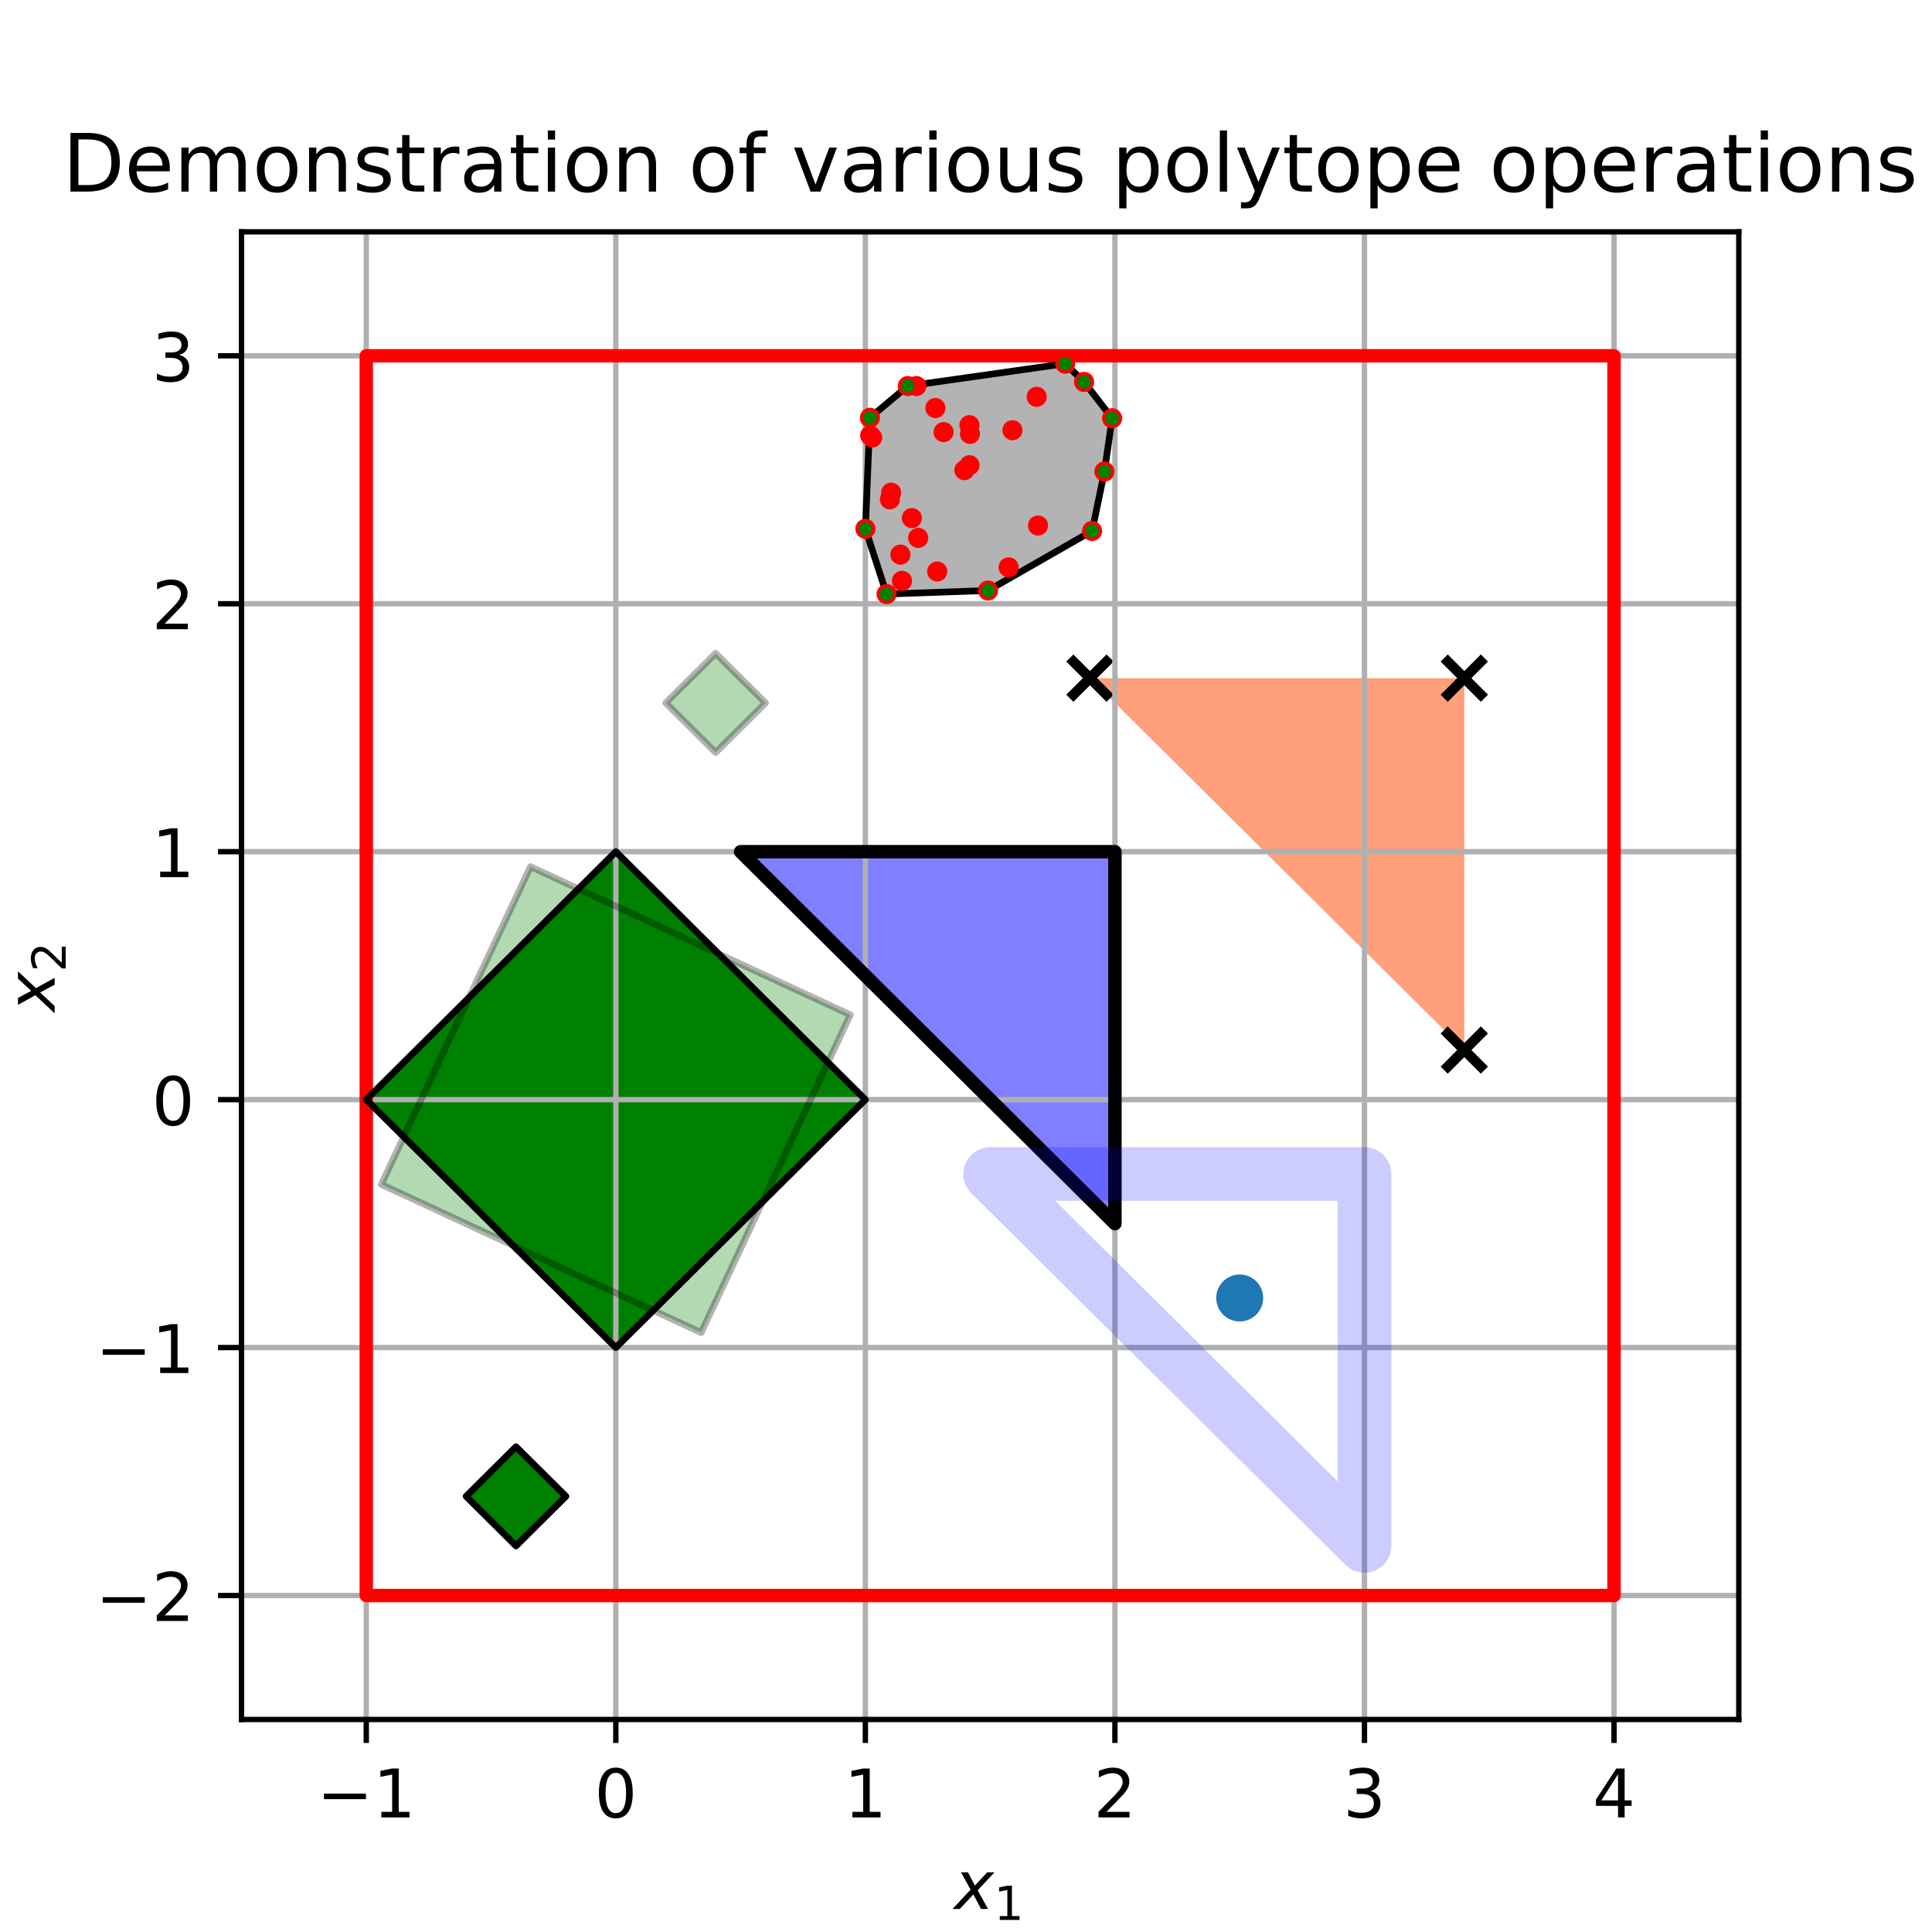 <?xml version="1.0" encoding="utf-8" standalone="no"?>
<!DOCTYPE svg PUBLIC "-//W3C//DTD SVG 1.1//EN"
  "http://www.w3.org/Graphics/SVG/1.1/DTD/svg11.dtd">
<!-- Created with matplotlib (http://matplotlib.org/) -->
<svg height="288pt" version="1.1" viewBox="0 0 288 288" width="288pt" xmlns="http://www.w3.org/2000/svg" xmlns:xlink="http://www.w3.org/1999/xlink">
 <defs>
  <style type="text/css">
*{stroke-linecap:butt;stroke-linejoin:round;}
  </style>
 </defs>
 <g id="figure_1">
  <g id="patch_1">
   <path d="M 0 288 
L 288 288 
L 288 0 
L 0 0 
z
" style="fill:#ffffff;"/>
  </g>
  <g id="axes_1">
   <g id="patch_2">
    <path d="M 36 256.32 
L 259.2 256.32 
L 259.2 34.56 
L 36 34.56 
z
" style="fill:#ffffff;"/>
   </g>
   <g id="patch_3">
    <path clip-path="url(#p6449088fc1)" d="M 91.8 200.88 
L 129 163.92 
L 91.8 126.96 
L 54.6 163.92 
z
" style="fill:#008000;"/>
   </g>
   <g id="patch_4">
    <path clip-path="url(#p6449088fc1)" d="M 166.2 182.4 
L 166.2 126.96 
L 110.4 126.96 
z
" style="fill:#0000ff;opacity:0.5;"/>
   </g>
   <g id="patch_5">
    <path clip-path="url(#p6449088fc1)" d="M 218.28 156.528 
L 218.28 101.088 
L 162.48 101.088 
z
" style="fill:#ffa07a;"/>
   </g>
   <g id="patch_6">
    <path clip-path="url(#p6449088fc1)" d="M 76.92 230.448 
L 84.36 223.056 
L 76.92 215.664 
L 69.48 223.056 
z
" style="fill:#008000;"/>
   </g>
   <g id="patch_7">
    <path clip-path="url(#p6449088fc1)" d="M 56.843 176.561 
L 104.523 198.651 
L 126.757 151.279 
L 79.077 129.189 
z
" style="fill:#008000;opacity:0.3;"/>
   </g>
   <g id="patch_8">
    <path clip-path="url(#p6449088fc1)" d="M 106.68 112.176 
L 114.12 104.784 
L 106.68 97.392 
L 99.24 104.784 
z
" style="fill:#008000;opacity:0.3;"/>
   </g>
   <g id="patch_9">
    <path clip-path="url(#p6449088fc1)" d="M 129.004 78.826 
L 132.164 88.557 
L 147.287 88.028 
L 162.8 79.148 
L 164.633 70.294 
L 165.786 62.348 
L 161.602 56.935 
L 158.788 54.213 
L 135.318 57.544 
L 129.68 62.275 
z
" style="fill:#808080;opacity:0.6;"/>
   </g>
   <g id="PathCollection_1">
    <defs>
     <path d="M -3 3 
L 3 -3 
M -3 -3 
L 3 3 
" id="m2f200b5ba7" style="stroke:#000000;stroke-width:1.5;"/>
    </defs>
    <g clip-path="url(#p6449088fc1)">
     <use style="stroke:#000000;stroke-width:1.5;" x="162.48" xlink:href="#m2f200b5ba7" y="101.088"/>
     <use style="stroke:#000000;stroke-width:1.5;" x="218.28" xlink:href="#m2f200b5ba7" y="101.088"/>
     <use style="stroke:#000000;stroke-width:1.5;" x="218.28" xlink:href="#m2f200b5ba7" y="156.528"/>
    </g>
   </g>
   <g id="matplotlib.axis_1">
    <g id="xtick_1">
     <g id="line2d_1">
      <path clip-path="url(#p6449088fc1)" d="M 54.6 256.32 
L 54.6 34.56 
" style="fill:none;stroke:#b0b0b0;stroke-linecap:square;stroke-width:0.8;"/>
     </g>
     <g id="line2d_2">
      <defs>
       <path d="M 0 0 
L 0 3.5 
" id="m9db0555182" style="stroke:#000000;stroke-width:0.8;"/>
      </defs>
      <g>
       <use style="stroke:#000000;stroke-width:0.8;" x="54.6" xlink:href="#m9db0555182" y="256.32"/>
      </g>
     </g>
     <g id="text_1">
      <!-- −1 -->
      <defs>
       <path d="M 10.594 35.5 
L 73.188 35.5 
L 73.188 27.203 
L 10.594 27.203 
z
" id="DejaVuSans-2212"/>
       <path d="M 12.406 8.297 
L 28.516 8.297 
L 28.516 63.922 
L 10.984 60.406 
L 10.984 69.391 
L 28.422 72.906 
L 38.281 72.906 
L 38.281 8.297 
L 54.391 8.297 
L 54.391 0 
L 12.406 0 
z
" id="DejaVuSans-31"/>
      </defs>
      <g transform="translate(47.229 270.918)scale(0.1 -0.1)">
       <use xlink:href="#DejaVuSans-2212"/>
       <use x="83.789" xlink:href="#DejaVuSans-31"/>
      </g>
     </g>
    </g>
    <g id="xtick_2">
     <g id="line2d_3">
      <path clip-path="url(#p6449088fc1)" d="M 91.8 256.32 
L 91.8 34.56 
" style="fill:none;stroke:#b0b0b0;stroke-linecap:square;stroke-width:0.8;"/>
     </g>
     <g id="line2d_4">
      <g>
       <use style="stroke:#000000;stroke-width:0.8;" x="91.8" xlink:href="#m9db0555182" y="256.32"/>
      </g>
     </g>
     <g id="text_2">
      <!-- 0 -->
      <defs>
       <path d="M 31.781 66.406 
Q 24.172 66.406 20.328 58.906 
Q 16.5 51.422 16.5 36.375 
Q 16.5 21.391 20.328 13.891 
Q 24.172 6.391 31.781 6.391 
Q 39.453 6.391 43.281 13.891 
Q 47.125 21.391 47.125 36.375 
Q 47.125 51.422 43.281 58.906 
Q 39.453 66.406 31.781 66.406 
z
M 31.781 74.219 
Q 44.047 74.219 50.516 64.516 
Q 56.984 54.828 56.984 36.375 
Q 56.984 17.969 50.516 8.266 
Q 44.047 -1.422 31.781 -1.422 
Q 19.531 -1.422 13.062 8.266 
Q 6.594 17.969 6.594 36.375 
Q 6.594 54.828 13.062 64.516 
Q 19.531 74.219 31.781 74.219 
z
" id="DejaVuSans-30"/>
      </defs>
      <g transform="translate(88.619 270.918)scale(0.1 -0.1)">
       <use xlink:href="#DejaVuSans-30"/>
      </g>
     </g>
    </g>
    <g id="xtick_3">
     <g id="line2d_5">
      <path clip-path="url(#p6449088fc1)" d="M 129 256.32 
L 129 34.56 
" style="fill:none;stroke:#b0b0b0;stroke-linecap:square;stroke-width:0.8;"/>
     </g>
     <g id="line2d_6">
      <g>
       <use style="stroke:#000000;stroke-width:0.8;" x="129" xlink:href="#m9db0555182" y="256.32"/>
      </g>
     </g>
     <g id="text_3">
      <!-- 1 -->
      <g transform="translate(125.819 270.918)scale(0.1 -0.1)">
       <use xlink:href="#DejaVuSans-31"/>
      </g>
     </g>
    </g>
    <g id="xtick_4">
     <g id="line2d_7">
      <path clip-path="url(#p6449088fc1)" d="M 166.2 256.32 
L 166.2 34.56 
" style="fill:none;stroke:#b0b0b0;stroke-linecap:square;stroke-width:0.8;"/>
     </g>
     <g id="line2d_8">
      <g>
       <use style="stroke:#000000;stroke-width:0.8;" x="166.2" xlink:href="#m9db0555182" y="256.32"/>
      </g>
     </g>
     <g id="text_4">
      <!-- 2 -->
      <defs>
       <path d="M 19.188 8.297 
L 53.609 8.297 
L 53.609 0 
L 7.328 0 
L 7.328 8.297 
Q 12.938 14.109 22.625 23.891 
Q 32.328 33.688 34.812 36.531 
Q 39.547 41.844 41.422 45.531 
Q 43.312 49.219 43.312 52.781 
Q 43.312 58.594 39.234 62.25 
Q 35.156 65.922 28.609 65.922 
Q 23.969 65.922 18.812 64.312 
Q 13.672 62.703 7.812 59.422 
L 7.812 69.391 
Q 13.766 71.781 18.938 73 
Q 24.125 74.219 28.422 74.219 
Q 39.75 74.219 46.484 68.547 
Q 53.219 62.891 53.219 53.422 
Q 53.219 48.922 51.531 44.891 
Q 49.859 40.875 45.406 35.406 
Q 44.188 33.984 37.641 27.219 
Q 31.109 20.453 19.188 8.297 
z
" id="DejaVuSans-32"/>
      </defs>
      <g transform="translate(163.019 270.918)scale(0.1 -0.1)">
       <use xlink:href="#DejaVuSans-32"/>
      </g>
     </g>
    </g>
    <g id="xtick_5">
     <g id="line2d_9">
      <path clip-path="url(#p6449088fc1)" d="M 203.4 256.32 
L 203.4 34.56 
" style="fill:none;stroke:#b0b0b0;stroke-linecap:square;stroke-width:0.8;"/>
     </g>
     <g id="line2d_10">
      <g>
       <use style="stroke:#000000;stroke-width:0.8;" x="203.4" xlink:href="#m9db0555182" y="256.32"/>
      </g>
     </g>
     <g id="text_5">
      <!-- 3 -->
      <defs>
       <path d="M 40.578 39.312 
Q 47.656 37.797 51.625 33 
Q 55.609 28.219 55.609 21.188 
Q 55.609 10.406 48.188 4.484 
Q 40.766 -1.422 27.094 -1.422 
Q 22.516 -1.422 17.656 -0.516 
Q 12.797 0.391 7.625 2.203 
L 7.625 11.719 
Q 11.719 9.328 16.594 8.109 
Q 21.484 6.891 26.812 6.891 
Q 36.078 6.891 40.938 10.547 
Q 45.797 14.203 45.797 21.188 
Q 45.797 27.641 41.281 31.266 
Q 36.766 34.906 28.719 34.906 
L 20.219 34.906 
L 20.219 43.016 
L 29.109 43.016 
Q 36.375 43.016 40.234 45.922 
Q 44.094 48.828 44.094 54.297 
Q 44.094 59.906 40.109 62.906 
Q 36.141 65.922 28.719 65.922 
Q 24.656 65.922 20.016 65.031 
Q 15.375 64.156 9.812 62.312 
L 9.812 71.094 
Q 15.438 72.656 20.344 73.438 
Q 25.25 74.219 29.594 74.219 
Q 40.828 74.219 47.359 69.109 
Q 53.906 64.016 53.906 55.328 
Q 53.906 49.266 50.438 45.094 
Q 46.969 40.922 40.578 39.312 
z
" id="DejaVuSans-33"/>
      </defs>
      <g transform="translate(200.219 270.918)scale(0.1 -0.1)">
       <use xlink:href="#DejaVuSans-33"/>
      </g>
     </g>
    </g>
    <g id="xtick_6">
     <g id="line2d_11">
      <path clip-path="url(#p6449088fc1)" d="M 240.6 256.32 
L 240.6 34.56 
" style="fill:none;stroke:#b0b0b0;stroke-linecap:square;stroke-width:0.8;"/>
     </g>
     <g id="line2d_12">
      <g>
       <use style="stroke:#000000;stroke-width:0.8;" x="240.6" xlink:href="#m9db0555182" y="256.32"/>
      </g>
     </g>
     <g id="text_6">
      <!-- 4 -->
      <defs>
       <path d="M 37.797 64.312 
L 12.891 25.391 
L 37.797 25.391 
z
M 35.203 72.906 
L 47.609 72.906 
L 47.609 25.391 
L 58.016 25.391 
L 58.016 17.188 
L 47.609 17.188 
L 47.609 0 
L 37.797 0 
L 37.797 17.188 
L 4.891 17.188 
L 4.891 26.703 
z
" id="DejaVuSans-34"/>
      </defs>
      <g transform="translate(237.419 270.918)scale(0.1 -0.1)">
       <use xlink:href="#DejaVuSans-34"/>
      </g>
     </g>
    </g>
    <g id="text_7">
     <!-- $x_1$ -->
     <defs>
      <path d="M 60.016 54.688 
L 34.906 27.875 
L 50.297 0 
L 39.984 0 
L 28.422 21.688 
L 8.297 0 
L -2.594 0 
L 24.312 28.812 
L 10.016 54.688 
L 20.312 54.688 
L 30.812 34.906 
L 49.125 54.688 
z
" id="DejaVuSans-Oblique-78"/>
     </defs>
     <g transform="translate(142.25 284.597)scale(0.1 -0.1)">
      <use transform="translate(0 0.312)" xlink:href="#DejaVuSans-Oblique-78"/>
      <use transform="translate(59.18 -16.094)scale(0.7)" xlink:href="#DejaVuSans-31"/>
     </g>
    </g>
   </g>
   <g id="matplotlib.axis_2">
    <g id="ytick_1">
     <g id="line2d_13">
      <path clip-path="url(#p6449088fc1)" d="M 36 237.84 
L 259.2 237.84 
" style="fill:none;stroke:#b0b0b0;stroke-linecap:square;stroke-width:0.8;"/>
     </g>
     <g id="line2d_14">
      <defs>
       <path d="M 0 0 
L -3.5 0 
" id="m5164f4861b" style="stroke:#000000;stroke-width:0.8;"/>
      </defs>
      <g>
       <use style="stroke:#000000;stroke-width:0.8;" x="36" xlink:href="#m5164f4861b" y="237.84"/>
      </g>
     </g>
     <g id="text_8">
      <!-- −2 -->
      <g transform="translate(14.258 241.639)scale(0.1 -0.1)">
       <use xlink:href="#DejaVuSans-2212"/>
       <use x="83.789" xlink:href="#DejaVuSans-32"/>
      </g>
     </g>
    </g>
    <g id="ytick_2">
     <g id="line2d_15">
      <path clip-path="url(#p6449088fc1)" d="M 36 200.88 
L 259.2 200.88 
" style="fill:none;stroke:#b0b0b0;stroke-linecap:square;stroke-width:0.8;"/>
     </g>
     <g id="line2d_16">
      <g>
       <use style="stroke:#000000;stroke-width:0.8;" x="36" xlink:href="#m5164f4861b" y="200.88"/>
      </g>
     </g>
     <g id="text_9">
      <!-- −1 -->
      <g transform="translate(14.258 204.679)scale(0.1 -0.1)">
       <use xlink:href="#DejaVuSans-2212"/>
       <use x="83.789" xlink:href="#DejaVuSans-31"/>
      </g>
     </g>
    </g>
    <g id="ytick_3">
     <g id="line2d_17">
      <path clip-path="url(#p6449088fc1)" d="M 36 163.92 
L 259.2 163.92 
" style="fill:none;stroke:#b0b0b0;stroke-linecap:square;stroke-width:0.8;"/>
     </g>
     <g id="line2d_18">
      <g>
       <use style="stroke:#000000;stroke-width:0.8;" x="36" xlink:href="#m5164f4861b" y="163.92"/>
      </g>
     </g>
     <g id="text_10">
      <!-- 0 -->
      <g transform="translate(22.637 167.719)scale(0.1 -0.1)">
       <use xlink:href="#DejaVuSans-30"/>
      </g>
     </g>
    </g>
    <g id="ytick_4">
     <g id="line2d_19">
      <path clip-path="url(#p6449088fc1)" d="M 36 126.96 
L 259.2 126.96 
" style="fill:none;stroke:#b0b0b0;stroke-linecap:square;stroke-width:0.8;"/>
     </g>
     <g id="line2d_20">
      <g>
       <use style="stroke:#000000;stroke-width:0.8;" x="36" xlink:href="#m5164f4861b" y="126.96"/>
      </g>
     </g>
     <g id="text_11">
      <!-- 1 -->
      <g transform="translate(22.637 130.759)scale(0.1 -0.1)">
       <use xlink:href="#DejaVuSans-31"/>
      </g>
     </g>
    </g>
    <g id="ytick_5">
     <g id="line2d_21">
      <path clip-path="url(#p6449088fc1)" d="M 36 90 
L 259.2 90 
" style="fill:none;stroke:#b0b0b0;stroke-linecap:square;stroke-width:0.8;"/>
     </g>
     <g id="line2d_22">
      <g>
       <use style="stroke:#000000;stroke-width:0.8;" x="36" xlink:href="#m5164f4861b" y="90"/>
      </g>
     </g>
     <g id="text_12">
      <!-- 2 -->
      <g transform="translate(22.637 93.799)scale(0.1 -0.1)">
       <use xlink:href="#DejaVuSans-32"/>
      </g>
     </g>
    </g>
    <g id="ytick_6">
     <g id="line2d_23">
      <path clip-path="url(#p6449088fc1)" d="M 36 53.04 
L 259.2 53.04 
" style="fill:none;stroke:#b0b0b0;stroke-linecap:square;stroke-width:0.8;"/>
     </g>
     <g id="line2d_24">
      <g>
       <use style="stroke:#000000;stroke-width:0.8;" x="36" xlink:href="#m5164f4861b" y="53.04"/>
      </g>
     </g>
     <g id="text_13">
      <!-- 3 -->
      <g transform="translate(22.637 56.839)scale(0.1 -0.1)">
       <use xlink:href="#DejaVuSans-33"/>
      </g>
     </g>
    </g>
    <g id="text_14">
     <!-- $x_2$ -->
     <g transform="translate(8.178 150.79)rotate(-90)scale(0.1 -0.1)">
      <use transform="translate(0 0.312)" xlink:href="#DejaVuSans-Oblique-78"/>
      <use transform="translate(59.18 -16.094)scale(0.7)" xlink:href="#DejaVuSans-32"/>
     </g>
    </g>
   </g>
   <g id="patch_10">
    <path clip-path="url(#p6449088fc1)" d="M 54.6 237.84 
L 240.6 237.84 
L 240.6 53.04 
L 54.6 53.04 
z
" style="fill:none;stroke:#ff0000;stroke-linejoin:miter;stroke-width:2;"/>
   </g>
   <g id="patch_11">
    <path clip-path="url(#p6449088fc1)" d="M 91.8 200.88 
L 129 163.92 
L 91.8 126.96 
L 54.6 163.92 
z
" style="fill:none;stroke:#000000;stroke-linejoin:miter;"/>
   </g>
   <g id="patch_12">
    <path clip-path="url(#p6449088fc1)" d="M 166.2 182.4 
L 166.2 126.96 
L 110.4 126.96 
z
" style="fill:none;stroke:#000000;stroke-linejoin:miter;stroke-width:2;"/>
   </g>
   <g id="patch_13">
    <path clip-path="url(#p6449088fc1)" d="M 203.4 230.448 
L 203.4 175.008 
L 147.6 175.008 
z
" style="fill:none;opacity:0.2;stroke:#0000ff;stroke-linejoin:miter;stroke-width:8;"/>
   </g>
   <g id="patch_14">
    <path clip-path="url(#p6449088fc1)" d="M 76.92 230.448 
L 84.36 223.056 
L 76.92 215.664 
L 69.48 223.056 
z
" style="fill:none;stroke:#000000;stroke-linejoin:miter;"/>
   </g>
   <g id="patch_15">
    <path clip-path="url(#p6449088fc1)" d="M 56.843 176.561 
L 104.523 198.651 
L 126.757 151.279 
L 79.077 129.189 
z
" style="fill:none;opacity:0.3;stroke:#000000;stroke-linejoin:miter;"/>
   </g>
   <g id="patch_16">
    <path clip-path="url(#p6449088fc1)" d="M 106.68 112.176 
L 114.12 104.784 
L 106.68 97.392 
L 99.24 104.784 
z
" style="fill:none;opacity:0.3;stroke:#000000;stroke-linejoin:miter;"/>
   </g>
   <g id="patch_17">
    <path clip-path="url(#p6449088fc1)" d="M 129.004 78.826 
L 132.164 88.557 
L 147.287 88.028 
L 162.8 79.148 
L 164.633 70.294 
L 165.786 62.348 
L 161.602 56.935 
L 158.788 54.213 
L 135.318 57.544 
L 129.68 62.275 
z
" style="fill:none;stroke:#000000;stroke-linejoin:miter;"/>
   </g>
   <g id="line2d_25">
    <defs>
     <path d="M 0 3 
C 0.796 3 1.559 2.684 2.121 2.121 
C 2.684 1.559 3 0.796 3 0 
C 3 -0.796 2.684 -1.559 2.121 -2.121 
C 1.559 -2.684 0.796 -3 0 -3 
C -0.796 -3 -1.559 -2.684 -2.121 -2.121 
C -2.684 -1.559 -3 -0.796 -3 0 
C -3 0.796 -2.684 1.559 -2.121 2.121 
C -1.559 2.684 -0.796 3 0 3 
z
" id="m0fc0b9c8b2" style="stroke:#1f77b4;"/>
    </defs>
    <g clip-path="url(#p6449088fc1)">
     <use style="fill:#1f77b4;stroke:#1f77b4;" x="184.8" xlink:href="#m0fc0b9c8b2" y="193.488"/>
    </g>
   </g>
   <g id="line2d_26">
    <defs>
     <path d="M 0 1 
C 0.265 1 0.52 0.895 0.707 0.707 
C 0.895 0.52 1 0.265 1 0 
C 1 -0.265 0.895 -0.52 0.707 -0.707 
C 0.52 -0.895 0.265 -1 0 -1 
C -0.265 -1 -0.52 -0.895 -0.707 -0.707 
C -0.895 -0.52 -1 -0.265 -1 0 
C -1 0.265 -0.895 0.52 -0.707 0.707 
C -0.52 0.895 -0.265 1 0 1 
z
" id="mf5d8f38525" style="stroke:#ff0000;"/>
    </defs>
    <g clip-path="url(#p6449088fc1)">
     <use style="fill:#ff0000;stroke:#ff0000;" x="144.513" xlink:href="#mf5d8f38525" y="63.377"/>
     <use style="fill:#ff0000;stroke:#ff0000;" x="129.004" xlink:href="#mf5d8f38525" y="78.826"/>
     <use style="fill:#ff0000;stroke:#ff0000;" x="134.459" xlink:href="#mf5d8f38525" y="86.587"/>
     <use style="fill:#ff0000;stroke:#ff0000;" x="135.929" xlink:href="#mf5d8f38525" y="77.228"/>
     <use style="fill:#ff0000;stroke:#ff0000;" x="143.76" xlink:href="#mf5d8f38525" y="70.085"/>
     <use style="fill:#ff0000;stroke:#ff0000;" x="144.594" xlink:href="#mf5d8f38525" y="64.674"/>
     <use style="fill:#ff0000;stroke:#ff0000;" x="136.606" xlink:href="#mf5d8f38525" y="57.545"/>
     <use style="fill:#ff0000;stroke:#ff0000;" x="130.019" xlink:href="#mf5d8f38525" y="65.22"/>
     <use style="fill:#ff0000;stroke:#ff0000;" x="144.524" xlink:href="#mf5d8f38525" y="69.351"/>
     <use style="fill:#ff0000;stroke:#ff0000;" x="134.222" xlink:href="#mf5d8f38525" y="82.678"/>
     <use style="fill:#ff0000;stroke:#ff0000;" x="158.788" xlink:href="#mf5d8f38525" y="54.213"/>
     <use style="fill:#ff0000;stroke:#ff0000;" x="140.659" xlink:href="#mf5d8f38525" y="64.412"/>
     <use style="fill:#ff0000;stroke:#ff0000;" x="161.602" xlink:href="#mf5d8f38525" y="56.935"/>
     <use style="fill:#ff0000;stroke:#ff0000;" x="132.164" xlink:href="#mf5d8f38525" y="88.557"/>
     <use style="fill:#ff0000;stroke:#ff0000;" x="135.318" xlink:href="#mf5d8f38525" y="57.544"/>
     <use style="fill:#ff0000;stroke:#ff0000;" x="132.659" xlink:href="#mf5d8f38525" y="74.436"/>
     <use style="fill:#ff0000;stroke:#ff0000;" x="164.633" xlink:href="#mf5d8f38525" y="70.294"/>
     <use style="fill:#ff0000;stroke:#ff0000;" x="154.738" xlink:href="#mf5d8f38525" y="78.339"/>
     <use style="fill:#ff0000;stroke:#ff0000;" x="154.538" xlink:href="#mf5d8f38525" y="59.152"/>
     <use style="fill:#ff0000;stroke:#ff0000;" x="129.68" xlink:href="#mf5d8f38525" y="62.275"/>
     <use style="fill:#ff0000;stroke:#ff0000;" x="165.786" xlink:href="#mf5d8f38525" y="62.348"/>
     <use style="fill:#ff0000;stroke:#ff0000;" x="139.433" xlink:href="#mf5d8f38525" y="60.828"/>
     <use style="fill:#ff0000;stroke:#ff0000;" x="132.84" xlink:href="#mf5d8f38525" y="73.446"/>
     <use style="fill:#ff0000;stroke:#ff0000;" x="162.8" xlink:href="#mf5d8f38525" y="79.148"/>
     <use style="fill:#ff0000;stroke:#ff0000;" x="139.705" xlink:href="#mf5d8f38525" y="85.194"/>
     <use style="fill:#ff0000;stroke:#ff0000;" x="129.72" xlink:href="#mf5d8f38525" y="64.91"/>
     <use style="fill:#ff0000;stroke:#ff0000;" x="136.873" xlink:href="#mf5d8f38525" y="80.185"/>
     <use style="fill:#ff0000;stroke:#ff0000;" x="147.287" xlink:href="#mf5d8f38525" y="88.028"/>
     <use style="fill:#ff0000;stroke:#ff0000;" x="150.357" xlink:href="#mf5d8f38525" y="84.577"/>
     <use style="fill:#ff0000;stroke:#ff0000;" x="150.922" xlink:href="#mf5d8f38525" y="64.137"/>
    </g>
   </g>
   <g id="line2d_27">
    <defs>
     <path d="M 0 0.5 
C 0.133 0.5 0.26 0.447 0.354 0.354 
C 0.447 0.26 0.5 0.133 0.5 0 
C 0.5 -0.133 0.447 -0.26 0.354 -0.354 
C 0.26 -0.447 0.133 -0.5 0 -0.5 
C -0.133 -0.5 -0.26 -0.447 -0.354 -0.354 
C -0.447 -0.26 -0.5 -0.133 -0.5 0 
C -0.5 0.133 -0.447 0.26 -0.354 0.354 
C -0.26 0.447 -0.133 0.5 0 0.5 
z
" id="m8516b95b3f" style="stroke:#008000;"/>
    </defs>
    <g clip-path="url(#p6449088fc1)">
     <use style="fill:#008000;stroke:#008000;" x="158.788" xlink:href="#m8516b95b3f" y="54.213"/>
     <use style="fill:#008000;stroke:#008000;" x="135.318" xlink:href="#m8516b95b3f" y="57.544"/>
     <use style="fill:#008000;stroke:#008000;" x="129.68" xlink:href="#m8516b95b3f" y="62.275"/>
     <use style="fill:#008000;stroke:#008000;" x="129.004" xlink:href="#m8516b95b3f" y="78.826"/>
     <use style="fill:#008000;stroke:#008000;" x="132.164" xlink:href="#m8516b95b3f" y="88.557"/>
     <use style="fill:#008000;stroke:#008000;" x="147.287" xlink:href="#m8516b95b3f" y="88.028"/>
     <use style="fill:#008000;stroke:#008000;" x="162.8" xlink:href="#m8516b95b3f" y="79.148"/>
     <use style="fill:#008000;stroke:#008000;" x="164.633" xlink:href="#m8516b95b3f" y="70.294"/>
     <use style="fill:#008000;stroke:#008000;" x="165.786" xlink:href="#m8516b95b3f" y="62.348"/>
     <use style="fill:#008000;stroke:#008000;" x="161.602" xlink:href="#m8516b95b3f" y="56.935"/>
    </g>
   </g>
   <g id="patch_18">
    <path d="M 36 256.32 
L 36 34.56 
" style="fill:none;stroke:#000000;stroke-linecap:square;stroke-linejoin:miter;stroke-width:0.8;"/>
   </g>
   <g id="patch_19">
    <path d="M 259.2 256.32 
L 259.2 34.56 
" style="fill:none;stroke:#000000;stroke-linecap:square;stroke-linejoin:miter;stroke-width:0.8;"/>
   </g>
   <g id="patch_20">
    <path d="M 36 256.32 
L 259.2 256.32 
" style="fill:none;stroke:#000000;stroke-linecap:square;stroke-linejoin:miter;stroke-width:0.8;"/>
   </g>
   <g id="patch_21">
    <path d="M 36 34.56 
L 259.2 34.56 
" style="fill:none;stroke:#000000;stroke-linecap:square;stroke-linejoin:miter;stroke-width:0.8;"/>
   </g>
   <g id="text_15">
    <!-- Demonstration of various polytope operations -->
    <defs>
     <path d="M 19.672 64.797 
L 19.672 8.109 
L 31.594 8.109 
Q 46.688 8.109 53.688 14.938 
Q 60.688 21.781 60.688 36.531 
Q 60.688 51.172 53.688 57.984 
Q 46.688 64.797 31.594 64.797 
z
M 9.812 72.906 
L 30.078 72.906 
Q 51.266 72.906 61.172 64.094 
Q 71.094 55.281 71.094 36.531 
Q 71.094 17.672 61.125 8.828 
Q 51.172 0 30.078 0 
L 9.812 0 
z
" id="DejaVuSans-44"/>
     <path d="M 56.203 29.594 
L 56.203 25.203 
L 14.891 25.203 
Q 15.484 15.922 20.484 11.062 
Q 25.484 6.203 34.422 6.203 
Q 39.594 6.203 44.453 7.469 
Q 49.312 8.734 54.109 11.281 
L 54.109 2.781 
Q 49.266 0.734 44.188 -0.344 
Q 39.109 -1.422 33.891 -1.422 
Q 20.797 -1.422 13.156 6.188 
Q 5.516 13.812 5.516 26.812 
Q 5.516 40.234 12.766 48.109 
Q 20.016 56 32.328 56 
Q 43.359 56 49.781 48.891 
Q 56.203 41.797 56.203 29.594 
z
M 47.219 32.234 
Q 47.125 39.594 43.094 43.984 
Q 39.062 48.391 32.422 48.391 
Q 24.906 48.391 20.391 44.141 
Q 15.875 39.891 15.188 32.172 
z
" id="DejaVuSans-65"/>
     <path d="M 52 44.188 
Q 55.375 50.25 60.062 53.125 
Q 64.75 56 71.094 56 
Q 79.641 56 84.281 50.016 
Q 88.922 44.047 88.922 33.016 
L 88.922 0 
L 79.891 0 
L 79.891 32.719 
Q 79.891 40.578 77.094 44.375 
Q 74.312 48.188 68.609 48.188 
Q 61.625 48.188 57.562 43.547 
Q 53.516 38.922 53.516 30.906 
L 53.516 0 
L 44.484 0 
L 44.484 32.719 
Q 44.484 40.625 41.703 44.406 
Q 38.922 48.188 33.109 48.188 
Q 26.219 48.188 22.156 43.531 
Q 18.109 38.875 18.109 30.906 
L 18.109 0 
L 9.078 0 
L 9.078 54.688 
L 18.109 54.688 
L 18.109 46.188 
Q 21.188 51.219 25.484 53.609 
Q 29.781 56 35.688 56 
Q 41.656 56 45.828 52.969 
Q 50 49.953 52 44.188 
z
" id="DejaVuSans-6d"/>
     <path d="M 30.609 48.391 
Q 23.391 48.391 19.188 42.75 
Q 14.984 37.109 14.984 27.297 
Q 14.984 17.484 19.156 11.844 
Q 23.344 6.203 30.609 6.203 
Q 37.797 6.203 41.984 11.859 
Q 46.188 17.531 46.188 27.297 
Q 46.188 37.016 41.984 42.703 
Q 37.797 48.391 30.609 48.391 
z
M 30.609 56 
Q 42.328 56 49.016 48.375 
Q 55.719 40.766 55.719 27.297 
Q 55.719 13.875 49.016 6.219 
Q 42.328 -1.422 30.609 -1.422 
Q 18.844 -1.422 12.172 6.219 
Q 5.516 13.875 5.516 27.297 
Q 5.516 40.766 12.172 48.375 
Q 18.844 56 30.609 56 
z
" id="DejaVuSans-6f"/>
     <path d="M 54.891 33.016 
L 54.891 0 
L 45.906 0 
L 45.906 32.719 
Q 45.906 40.484 42.875 44.328 
Q 39.844 48.188 33.797 48.188 
Q 26.516 48.188 22.312 43.547 
Q 18.109 38.922 18.109 30.906 
L 18.109 0 
L 9.078 0 
L 9.078 54.688 
L 18.109 54.688 
L 18.109 46.188 
Q 21.344 51.125 25.703 53.562 
Q 30.078 56 35.797 56 
Q 45.219 56 50.047 50.172 
Q 54.891 44.344 54.891 33.016 
z
" id="DejaVuSans-6e"/>
     <path d="M 44.281 53.078 
L 44.281 44.578 
Q 40.484 46.531 36.375 47.5 
Q 32.281 48.484 27.875 48.484 
Q 21.188 48.484 17.844 46.438 
Q 14.5 44.391 14.5 40.281 
Q 14.5 37.156 16.891 35.375 
Q 19.281 33.594 26.516 31.984 
L 29.594 31.297 
Q 39.156 29.25 43.188 25.516 
Q 47.219 21.781 47.219 15.094 
Q 47.219 7.469 41.188 3.016 
Q 35.156 -1.422 24.609 -1.422 
Q 20.219 -1.422 15.453 -0.562 
Q 10.688 0.297 5.422 2 
L 5.422 11.281 
Q 10.406 8.688 15.234 7.391 
Q 20.062 6.109 24.812 6.109 
Q 31.156 6.109 34.562 8.281 
Q 37.984 10.453 37.984 14.406 
Q 37.984 18.062 35.516 20.016 
Q 33.062 21.969 24.703 23.781 
L 21.578 24.516 
Q 13.234 26.266 9.516 29.906 
Q 5.812 33.547 5.812 39.891 
Q 5.812 47.609 11.281 51.797 
Q 16.75 56 26.812 56 
Q 31.781 56 36.172 55.266 
Q 40.578 54.547 44.281 53.078 
z
" id="DejaVuSans-73"/>
     <path d="M 18.312 70.219 
L 18.312 54.688 
L 36.812 54.688 
L 36.812 47.703 
L 18.312 47.703 
L 18.312 18.016 
Q 18.312 11.328 20.141 9.422 
Q 21.969 7.516 27.594 7.516 
L 36.812 7.516 
L 36.812 0 
L 27.594 0 
Q 17.188 0 13.234 3.875 
Q 9.281 7.766 9.281 18.016 
L 9.281 47.703 
L 2.688 47.703 
L 2.688 54.688 
L 9.281 54.688 
L 9.281 70.219 
z
" id="DejaVuSans-74"/>
     <path d="M 41.109 46.297 
Q 39.594 47.172 37.812 47.578 
Q 36.031 48 33.891 48 
Q 26.266 48 22.188 43.047 
Q 18.109 38.094 18.109 28.812 
L 18.109 0 
L 9.078 0 
L 9.078 54.688 
L 18.109 54.688 
L 18.109 46.188 
Q 20.953 51.172 25.484 53.578 
Q 30.031 56 36.531 56 
Q 37.453 56 38.578 55.875 
Q 39.703 55.766 41.062 55.516 
z
" id="DejaVuSans-72"/>
     <path d="M 34.281 27.484 
Q 23.391 27.484 19.188 25 
Q 14.984 22.516 14.984 16.5 
Q 14.984 11.719 18.141 8.906 
Q 21.297 6.109 26.703 6.109 
Q 34.188 6.109 38.703 11.406 
Q 43.219 16.703 43.219 25.484 
L 43.219 27.484 
z
M 52.203 31.203 
L 52.203 0 
L 43.219 0 
L 43.219 8.297 
Q 40.141 3.328 35.547 0.953 
Q 30.953 -1.422 24.312 -1.422 
Q 15.922 -1.422 10.953 3.297 
Q 6 8.016 6 15.922 
Q 6 25.141 12.172 29.828 
Q 18.359 34.516 30.609 34.516 
L 43.219 34.516 
L 43.219 35.406 
Q 43.219 41.609 39.141 45 
Q 35.062 48.391 27.688 48.391 
Q 23 48.391 18.547 47.266 
Q 14.109 46.141 10.016 43.891 
L 10.016 52.203 
Q 14.938 54.109 19.578 55.047 
Q 24.219 56 28.609 56 
Q 40.484 56 46.344 49.844 
Q 52.203 43.703 52.203 31.203 
z
" id="DejaVuSans-61"/>
     <path d="M 9.422 54.688 
L 18.406 54.688 
L 18.406 0 
L 9.422 0 
z
M 9.422 75.984 
L 18.406 75.984 
L 18.406 64.594 
L 9.422 64.594 
z
" id="DejaVuSans-69"/>
     <path id="DejaVuSans-20"/>
     <path d="M 37.109 75.984 
L 37.109 68.5 
L 28.516 68.5 
Q 23.688 68.5 21.797 66.547 
Q 19.922 64.594 19.922 59.516 
L 19.922 54.688 
L 34.719 54.688 
L 34.719 47.703 
L 19.922 47.703 
L 19.922 0 
L 10.891 0 
L 10.891 47.703 
L 2.297 47.703 
L 2.297 54.688 
L 10.891 54.688 
L 10.891 58.5 
Q 10.891 67.625 15.141 71.797 
Q 19.391 75.984 28.609 75.984 
z
" id="DejaVuSans-66"/>
     <path d="M 2.984 54.688 
L 12.5 54.688 
L 29.594 8.797 
L 46.688 54.688 
L 56.203 54.688 
L 35.688 0 
L 23.484 0 
z
" id="DejaVuSans-76"/>
     <path d="M 8.5 21.578 
L 8.5 54.688 
L 17.484 54.688 
L 17.484 21.922 
Q 17.484 14.156 20.5 10.266 
Q 23.531 6.391 29.594 6.391 
Q 36.859 6.391 41.078 11.031 
Q 45.312 15.672 45.312 23.688 
L 45.312 54.688 
L 54.297 54.688 
L 54.297 0 
L 45.312 0 
L 45.312 8.406 
Q 42.047 3.422 37.719 1 
Q 33.406 -1.422 27.688 -1.422 
Q 18.266 -1.422 13.375 4.438 
Q 8.5 10.297 8.5 21.578 
z
M 31.109 56 
z
" id="DejaVuSans-75"/>
     <path d="M 18.109 8.203 
L 18.109 -20.797 
L 9.078 -20.797 
L 9.078 54.688 
L 18.109 54.688 
L 18.109 46.391 
Q 20.953 51.266 25.266 53.625 
Q 29.594 56 35.594 56 
Q 45.562 56 51.781 48.094 
Q 58.016 40.188 58.016 27.297 
Q 58.016 14.406 51.781 6.484 
Q 45.562 -1.422 35.594 -1.422 
Q 29.594 -1.422 25.266 0.953 
Q 20.953 3.328 18.109 8.203 
z
M 48.688 27.297 
Q 48.688 37.203 44.609 42.844 
Q 40.531 48.484 33.406 48.484 
Q 26.266 48.484 22.188 42.844 
Q 18.109 37.203 18.109 27.297 
Q 18.109 17.391 22.188 11.75 
Q 26.266 6.109 33.406 6.109 
Q 40.531 6.109 44.609 11.75 
Q 48.688 17.391 48.688 27.297 
z
" id="DejaVuSans-70"/>
     <path d="M 9.422 75.984 
L 18.406 75.984 
L 18.406 0 
L 9.422 0 
z
" id="DejaVuSans-6c"/>
     <path d="M 32.172 -5.078 
Q 28.375 -14.844 24.75 -17.812 
Q 21.141 -20.797 15.094 -20.797 
L 7.906 -20.797 
L 7.906 -13.281 
L 13.188 -13.281 
Q 16.891 -13.281 18.938 -11.516 
Q 21 -9.766 23.484 -3.219 
L 25.094 0.875 
L 2.984 54.688 
L 12.5 54.688 
L 29.594 11.922 
L 46.688 54.688 
L 56.203 54.688 
z
" id="DejaVuSans-79"/>
    </defs>
    <g transform="translate(9.327 28.56)scale(0.12 -0.12)">
     <use xlink:href="#DejaVuSans-44"/>
     <use x="77.002" xlink:href="#DejaVuSans-65"/>
     <use x="138.525" xlink:href="#DejaVuSans-6d"/>
     <use x="235.938" xlink:href="#DejaVuSans-6f"/>
     <use x="297.119" xlink:href="#DejaVuSans-6e"/>
     <use x="360.498" xlink:href="#DejaVuSans-73"/>
     <use x="412.598" xlink:href="#DejaVuSans-74"/>
     <use x="451.807" xlink:href="#DejaVuSans-72"/>
     <use x="492.92" xlink:href="#DejaVuSans-61"/>
     <use x="554.199" xlink:href="#DejaVuSans-74"/>
     <use x="593.408" xlink:href="#DejaVuSans-69"/>
     <use x="621.191" xlink:href="#DejaVuSans-6f"/>
     <use x="682.373" xlink:href="#DejaVuSans-6e"/>
     <use x="745.752" xlink:href="#DejaVuSans-20"/>
     <use x="777.539" xlink:href="#DejaVuSans-6f"/>
     <use x="838.721" xlink:href="#DejaVuSans-66"/>
     <use x="873.926" xlink:href="#DejaVuSans-20"/>
     <use x="905.713" xlink:href="#DejaVuSans-76"/>
     <use x="964.893" xlink:href="#DejaVuSans-61"/>
     <use x="1026.172" xlink:href="#DejaVuSans-72"/>
     <use x="1067.285" xlink:href="#DejaVuSans-69"/>
     <use x="1095.068" xlink:href="#DejaVuSans-6f"/>
     <use x="1156.25" xlink:href="#DejaVuSans-75"/>
     <use x="1219.629" xlink:href="#DejaVuSans-73"/>
     <use x="1271.729" xlink:href="#DejaVuSans-20"/>
     <use x="1303.516" xlink:href="#DejaVuSans-70"/>
     <use x="1366.992" xlink:href="#DejaVuSans-6f"/>
     <use x="1428.174" xlink:href="#DejaVuSans-6c"/>
     <use x="1455.957" xlink:href="#DejaVuSans-79"/>
     <use x="1515.137" xlink:href="#DejaVuSans-74"/>
     <use x="1554.346" xlink:href="#DejaVuSans-6f"/>
     <use x="1615.527" xlink:href="#DejaVuSans-70"/>
     <use x="1679.004" xlink:href="#DejaVuSans-65"/>
     <use x="1740.527" xlink:href="#DejaVuSans-20"/>
     <use x="1772.314" xlink:href="#DejaVuSans-6f"/>
     <use x="1833.496" xlink:href="#DejaVuSans-70"/>
     <use x="1896.973" xlink:href="#DejaVuSans-65"/>
     <use x="1958.496" xlink:href="#DejaVuSans-72"/>
     <use x="1999.609" xlink:href="#DejaVuSans-61"/>
     <use x="2060.889" xlink:href="#DejaVuSans-74"/>
     <use x="2100.098" xlink:href="#DejaVuSans-69"/>
     <use x="2127.881" xlink:href="#DejaVuSans-6f"/>
     <use x="2189.062" xlink:href="#DejaVuSans-6e"/>
     <use x="2252.441" xlink:href="#DejaVuSans-73"/>
    </g>
   </g>
  </g>
 </g>
 <defs>
  <clipPath id="p6449088fc1">
   <rect height="221.76" width="223.2" x="36" y="34.56"/>
  </clipPath>
 </defs>
</svg>
